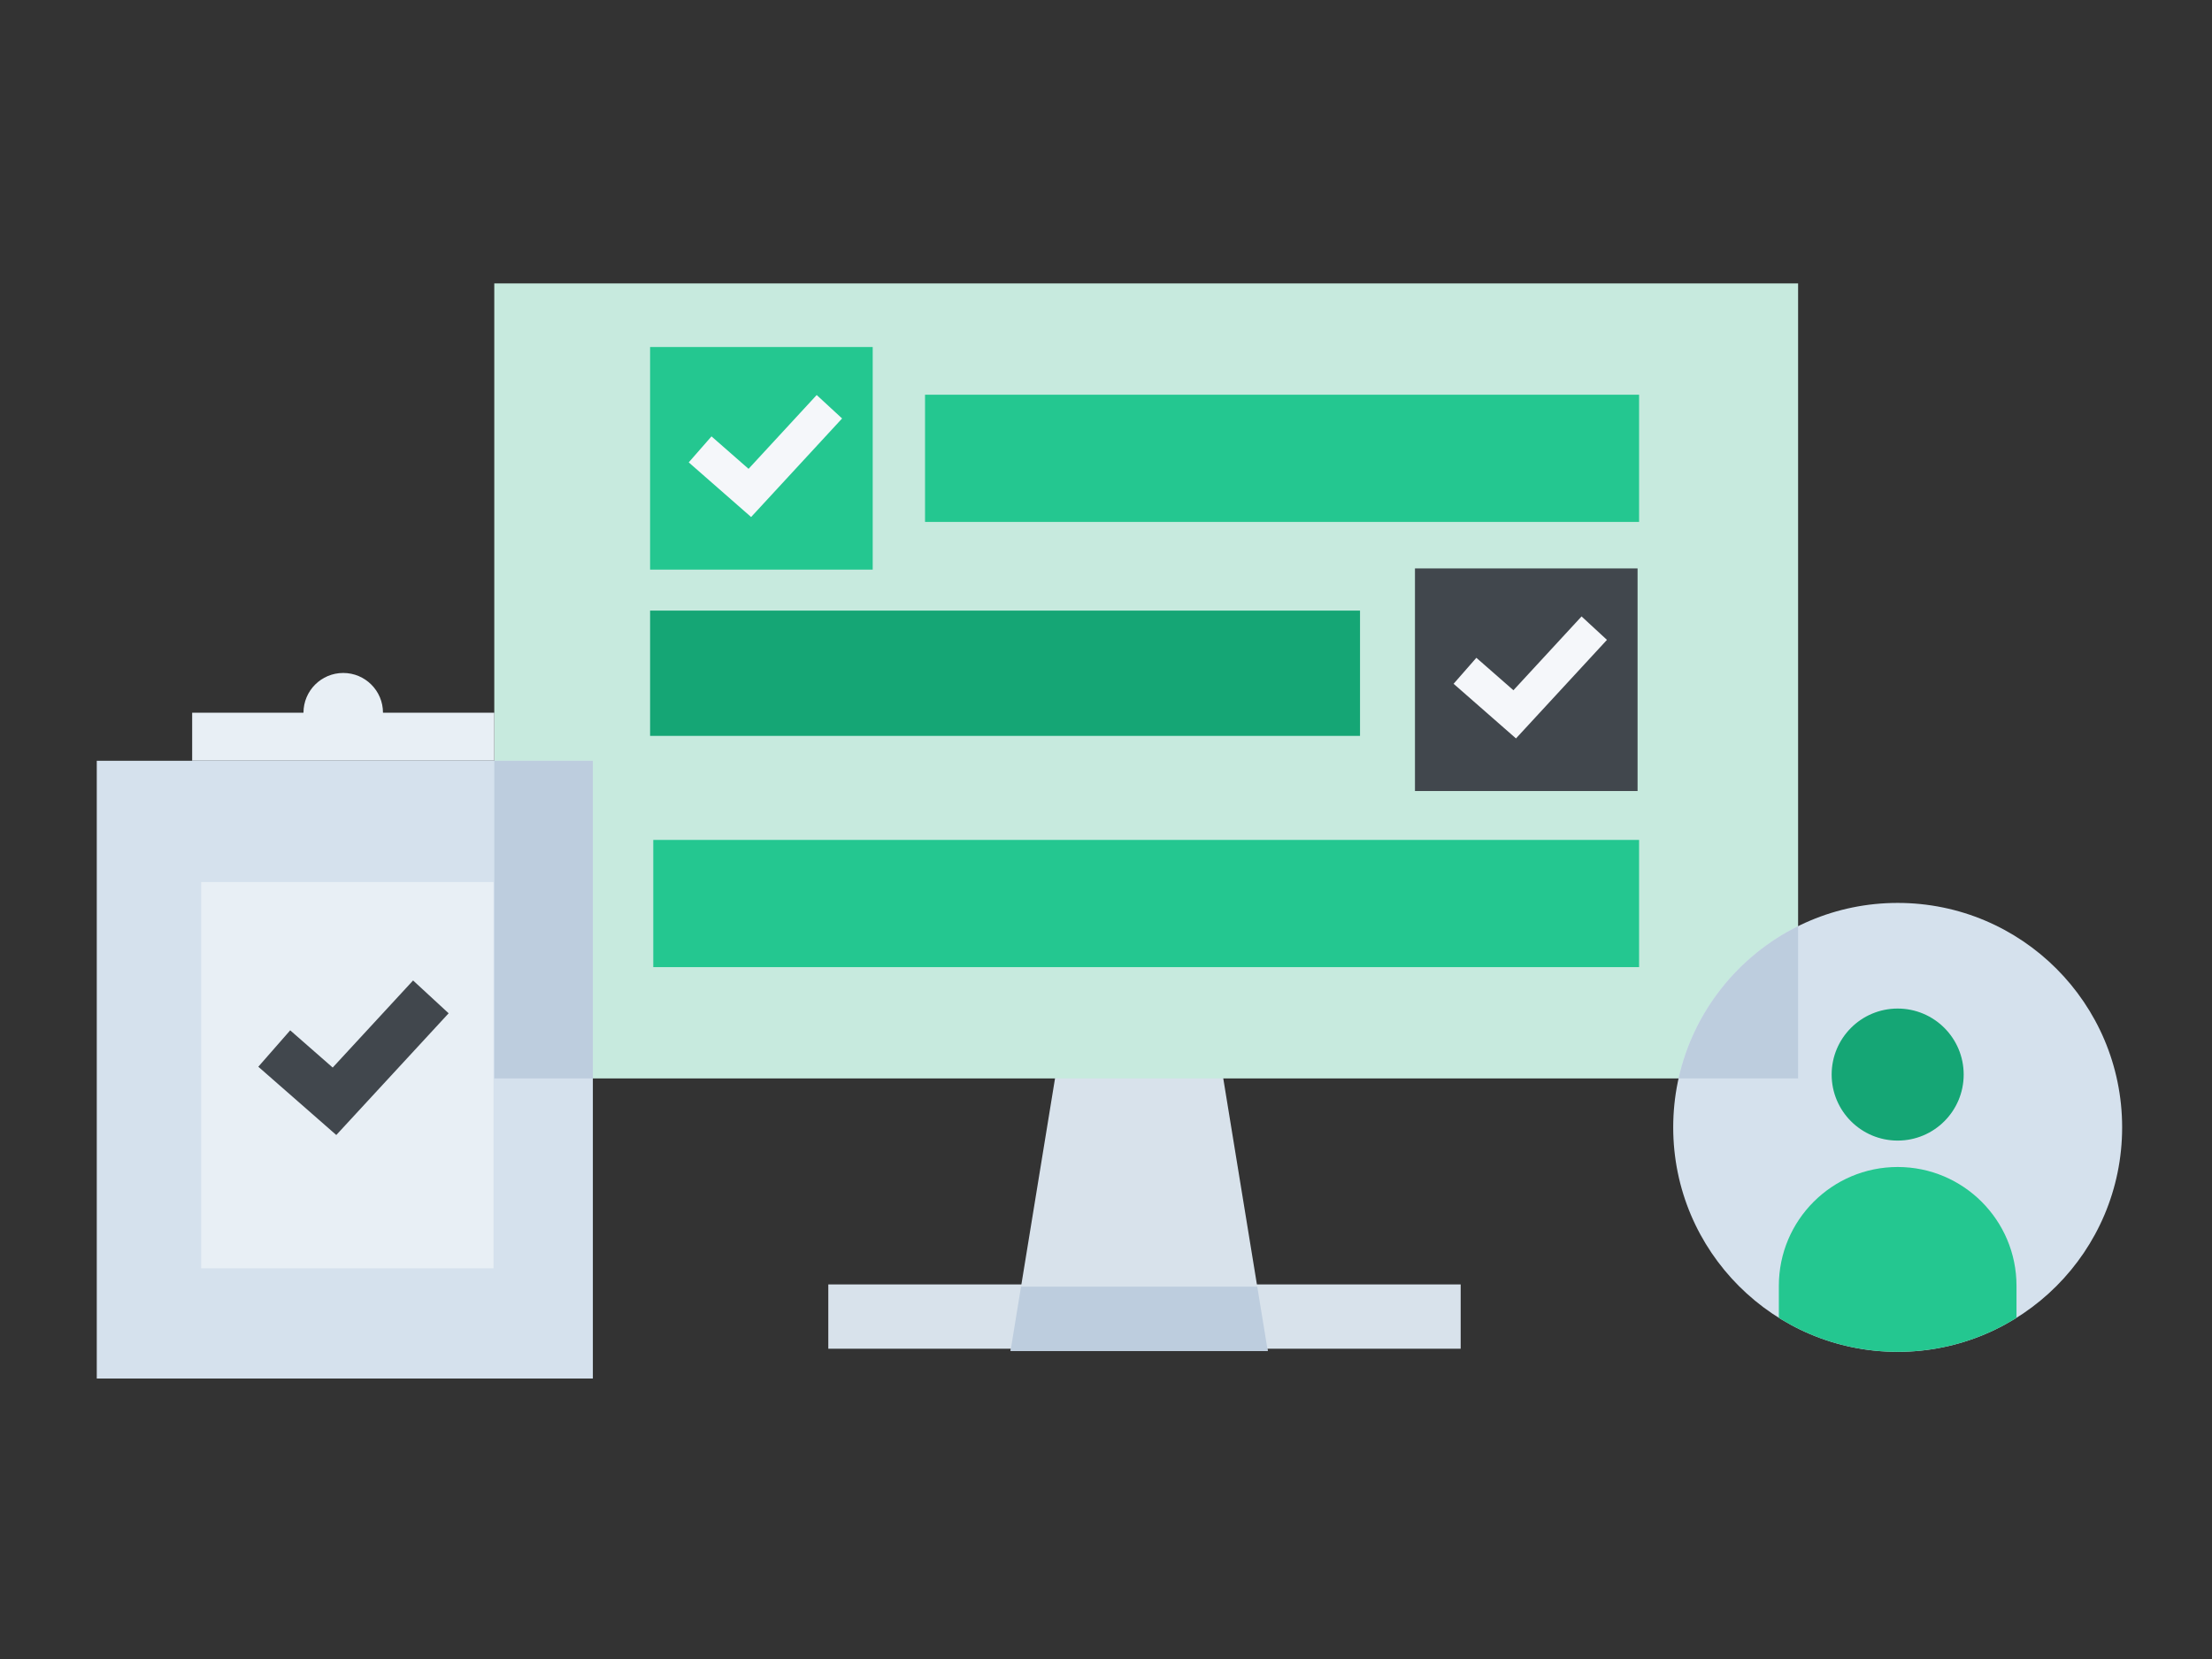 <svg width="320" height="240" viewBox="0 0 320 240" fill="none" xmlns="http://www.w3.org/2000/svg">
<rect x="0" y="0" width="320" height="240" fill="#333333" stroke="none"/>
<rect width="91.481" height="9.303" transform="matrix(1 0 0 -1 119.828 195.114)" fill="#D8E2EB"/>
<path d="M153.023 153.574H176.567L183.402 195.439H146.189L153.023 153.574Z" fill="#D8E2EB"/>
<path fill-rule="evenodd" clip-rule="evenodd" d="M181.883 186.136L183.401 195.437H146.189L147.707 186.136H181.883Z" fill="#BDCDDE"/>
<rect x="71.505" y="41" width="188.618" height="115.011" fill="#C7EADE"/>
<rect x="133.821" y="57.102" width="103.299" height="18.402" fill="#24C790"/>
<rect x="94.046" y="88.333" width="102.701" height="18.124" fill="#15A675"/>
<rect x="94.507" y="121.508" width="142.613" height="18.402" fill="#24C790"/>
<circle cx="274.528" cy="163.093" r="32.472" fill="#D5E1ED"/>
<path fill-rule="evenodd" clip-rule="evenodd" d="M257.337 190.646V186.015C257.337 176.521 265.033 168.824 274.528 168.824C284.022 168.824 291.718 176.521 291.718 186.015V190.645C286.733 193.763 280.84 195.564 274.527 195.564C268.214 195.564 262.322 193.763 257.337 190.646Z" fill="#24C790"/>
<circle cx="274.527" cy="155.453" r="9.55" fill="#15A675"/>
<path fill-rule="evenodd" clip-rule="evenodd" d="M260.124 133.983V156.01H242.832C244.985 146.331 251.458 138.279 260.124 133.983Z" fill="#BDCDDE"/>
<rect x="14" y="110.058" width="71.766" height="89.368" fill="#D5E1ED"/>
<rect x="29.103" y="127.6" width="42.289" height="55.881" fill="#E8EFF5"/>
<path d="M39.675 151.686L48.389 159.317L62.33 144.214" stroke="#41474D" stroke-width="7"/>
<rect width="43.704" height="6.901" transform="matrix(1 0 0 -1 27.8 110.007)" fill="#E8EFF5"/>
<rect width="43.704" height="6.901" transform="matrix(1 0 0 -1 27.8 116.907)" fill="#D5E1ED"/>
<path fill-rule="evenodd" clip-rule="evenodd" d="M85.765 156.01H71.505V110.057H85.765V156.01Z" fill="#BDCDDE"/>
<circle cx="49.654" cy="103.105" r="5.751" fill="#E8EFF5"/>
<rect x="204.697" y="82.231" width="32.203" height="32.203" fill="#41474D"/>
<path d="M211.932 97.04L219.125 103.34L230.634 90.872" stroke="#F5F7FA" stroke-width="5"/>
<rect x="94.047" y="50.201" width="32.203" height="32.203" fill="#24C790"/>
<path d="M101.282 65.01L108.475 71.31L119.984 58.842" stroke="#F5F7FA" stroke-width="5"/>
</svg>
